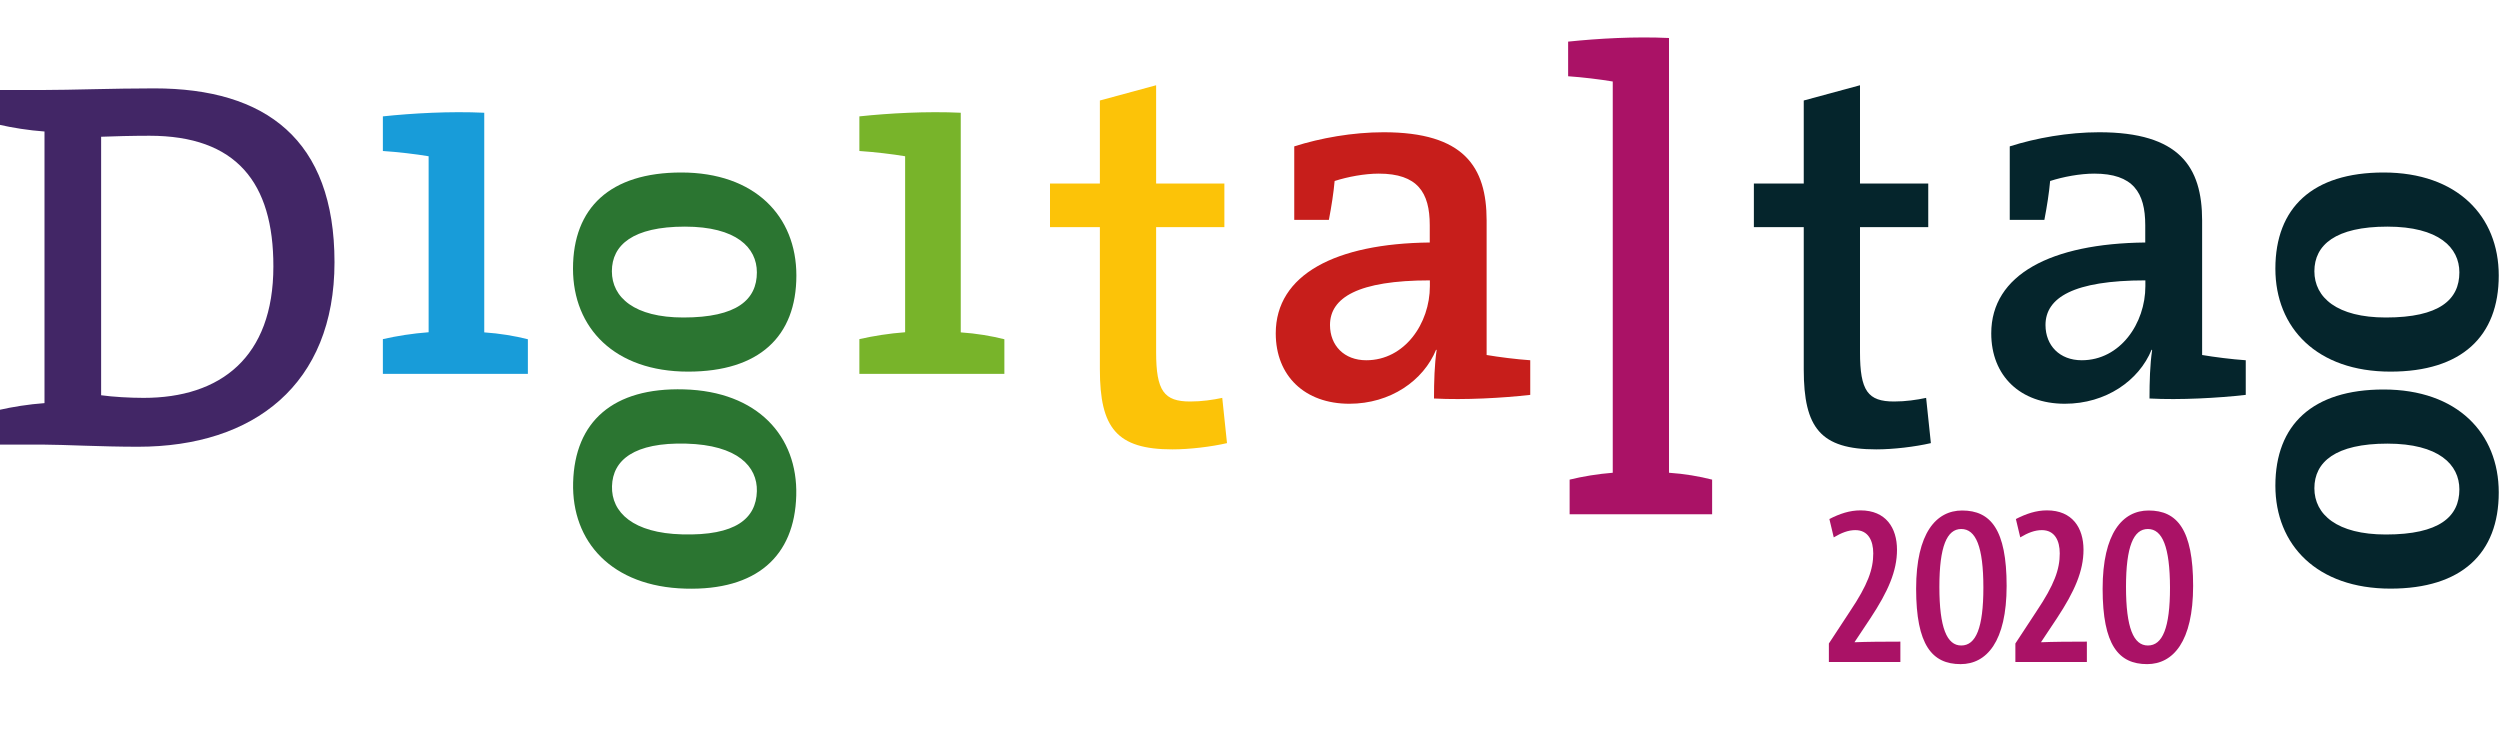 <?xml version="1.0" encoding="utf-8"?>
<svg xmlns="http://www.w3.org/2000/svg" xmlns:xlink="http://www.w3.org/1999/xlink" version="1.1" id="Ebene_1" x="0px" y="0px" viewBox="0 0 200 60" style="enable-background:new 0 0 200 60;" xml:space="preserve" width="460" height="138">
<style type="text/css">
	.st0{fill:#422666;}
	.st1{fill:#189CD9;}
	.st2{fill:#78B42A;}
	.st3{fill:#FCC308;}
	.st4{fill:#C71E1B;}
	.st5{fill:#AA1266;}
	.st6{fill:#05252C;}
	.st7{fill:#2B7531;}
</style>
<g>
	<g>
		<path class="st0" d="M11.04,35.74c-2.9,0-6.05-0.17-7.48-0.17H-0.1V32.8c1.09-0.25,2.4-0.46,3.66-0.55V10.52    C2.3,10.43,0.99,10.22-0.1,9.97V7.2h3.53c2.27,0,5.59-0.13,8.91-0.13c8.91,0,14.42,4.08,14.42,13.91    C26.76,30.74,20.33,35.74,11.04,35.74z M11.96,10.86c-1.39,0-2.86,0.04-3.87,0.08v20.68c0.92,0.13,2.31,0.21,3.4,0.21    c6.14,0,10.38-3.24,10.38-10.51C21.88,14.6,18.9,10.86,11.96,10.86z"/>
		<path class="st1" d="M30.63,29.9v-2.77c1.09-0.25,2.4-0.46,3.66-0.55V12.5c-1.01-0.17-2.44-0.34-3.66-0.42V9.31    c2.35-0.25,5.38-0.42,8.11-0.29v17.57c1.22,0.08,2.48,0.29,3.49,0.55v2.77H30.63z"/>
		<path class="st2" d="M68.75,29.9v-2.77c1.09-0.25,2.4-0.46,3.66-0.55V12.5c-1.01-0.17-2.44-0.34-3.66-0.42V9.31    c2.35-0.25,5.38-0.42,8.11-0.29v17.57c1.22,0.08,2.48,0.29,3.49,0.55v2.77H68.75z"/>
		<path class="st3" d="M93.79,35.95c-4.46,0-5.8-1.72-5.8-6.39V18.17H84v-3.49h3.99V8.04l4.5-1.22v7.86h5.46v3.49h-5.46v10    c0,3.11,0.63,3.95,2.73,3.95c0.92,0,1.81-0.13,2.56-0.29l0.38,3.62C96.9,35.74,95.18,35.95,93.79,35.95z"/>
		<path class="st4" d="M114.72,31.88c0-1.35,0.04-2.73,0.21-3.87l-0.04-0.04c-1.01,2.48-3.66,4.33-6.94,4.33    c-3.57,0-5.89-2.23-5.89-5.63c0-4.71,4.79-7.19,12.32-7.27v-1.39c0-2.61-0.97-4.12-4.08-4.12c-1.13,0-2.48,0.25-3.53,0.59    c-0.08,0.92-0.25,2.02-0.46,3.11h-2.77v-5.88c2.1-0.67,4.67-1.13,7.15-1.13c6.43,0,8.24,2.77,8.24,7.06V28.4    c1.01,0.17,2.35,0.34,3.49,0.42v2.77C120.23,31.84,117.16,32.01,114.72,31.88z M114.39,22.43c-5.76,0-7.99,1.39-7.99,3.57    c0,1.64,1.13,2.82,2.9,2.82c3.07,0,5.09-2.94,5.09-5.93V22.43z"/>
		<path class="st5" d="M125.57,41.14v-2.77c1.01-0.25,2.27-0.46,3.45-0.55V6.52c-1.01-0.17-2.4-0.34-3.57-0.42V3.33    c2.4-0.25,5.34-0.42,8.07-0.29v34.78c1.22,0.08,2.44,0.29,3.45,0.55v2.77H125.57z"/>
		<path class="st6" d="M150.1,35.95c-4.46,0-5.8-1.72-5.8-6.39V18.17h-3.99v-3.49h3.99V8.04l4.5-1.22v7.86h5.46v3.49h-5.46v10    c0,3.11,0.63,3.95,2.73,3.95c0.92,0,1.81-0.13,2.56-0.29l0.38,3.62C153.21,35.74,151.49,35.95,150.1,35.95z"/>
		<path class="st6" d="M171.96,31.88c0-1.35,0.04-2.73,0.21-3.87l-0.04-0.04c-1.01,2.48-3.66,4.33-6.94,4.33    c-3.57,0-5.89-2.23-5.89-5.63c0-4.71,4.79-7.19,12.32-7.27v-1.39c0-2.61-0.97-4.12-4.08-4.12c-1.13,0-2.48,0.25-3.53,0.59    c-0.08,0.92-0.25,2.02-0.46,3.11h-2.77v-5.88c2.1-0.67,4.67-1.13,7.15-1.13c6.43,0,8.24,2.77,8.24,7.06V28.4    c1.01,0.17,2.35,0.34,3.49,0.42v2.77C177.47,31.84,174.4,32.01,171.96,31.88z M171.63,22.43c-5.76,0-7.99,1.39-7.99,3.57    c0,1.64,1.13,2.82,2.9,2.82c3.07,0,5.09-2.94,5.09-5.93V22.43z"/>
		<path class="st7" d="M63.71,22.04c0,4.88-2.98,7.69-8.66,7.69c-5.88,0-9.21-3.49-9.21-8.24c0-4.88,2.98-7.69,8.66-7.69    C60.39,13.8,63.71,17.29,63.71,22.04z M48.95,21.7c0,2.1,1.81,3.7,5.72,3.7c4.29,0,5.88-1.43,5.88-3.61    c0-1.98-1.64-3.66-5.76-3.66C50.63,18.13,48.95,19.6,48.95,21.7z"/>
		<path class="st7" d="M63.7,39.64c-0.13,4.87-3.19,7.61-8.87,7.45c-5.88-0.16-9.11-3.74-8.98-8.49c0.13-4.87,3.19-7.61,8.87-7.45    C60.6,31.31,63.83,34.89,63.7,39.64z M48.96,38.9c-0.06,2.1,1.71,3.75,5.61,3.85c4.29,0.12,5.92-1.27,5.98-3.45    c0.05-1.98-1.54-3.7-5.66-3.81C50.74,35.38,49.01,36.8,48.96,38.9z"/>
		<path class="st6" d="M199.9,22.04c0,4.88-2.98,7.69-8.66,7.69c-5.88,0-9.21-3.49-9.21-8.24c0-4.88,2.98-7.69,8.66-7.69    C196.58,13.8,199.9,17.29,199.9,22.04z M185.15,21.7c0,2.1,1.81,3.7,5.72,3.7c4.29,0,5.88-1.43,5.88-3.61    c0-1.98-1.64-3.66-5.76-3.66C186.83,18.13,185.15,19.6,185.15,21.7z"/>
		<path class="st6" d="M199.9,39.4c0,4.88-2.98,7.69-8.66,7.69c-5.88,0-9.21-3.49-9.21-8.24c0-4.88,2.98-7.69,8.66-7.69    C196.58,31.16,199.9,34.65,199.9,39.4z M185.15,39.06c0,2.1,1.81,3.7,5.72,3.7c4.29,0,5.88-1.43,5.88-3.61    c0-1.98-1.64-3.66-5.76-3.66C186.83,35.49,185.15,36.96,185.15,39.06z"/>
	</g>
	<g>
		<path class="st5" d="M146.31,52.95v-1.47l1.68-2.56c1.45-2.16,1.87-3.38,1.87-4.65c0-1.03-0.41-1.86-1.43-1.86    c-0.57,0-1.11,0.21-1.73,0.58l-0.35-1.47c0.83-0.42,1.61-0.69,2.49-0.69c2.03,0,2.92,1.4,2.92,3.15c0,1.7-0.71,3.33-2.12,5.47    l-1.27,1.91v0.02c0.92-0.04,2.35-0.05,3.66-0.05v1.63H146.31z"/>
		<path class="st5" d="M156.85,53.13c-2.28,0-3.56-1.52-3.56-6.03c0-4.47,1.61-6.26,3.68-6.26c2.28,0,3.56,1.52,3.56,6.03    C160.53,51.34,158.92,53.13,156.85,53.13z M156.9,42.32c-1.15,0-1.75,1.4-1.75,4.63c0,3.27,0.6,4.69,1.75,4.69    c1.17,0,1.77-1.4,1.77-4.63C158.67,43.74,158.07,42.32,156.9,42.32z"/>
		<path class="st5" d="M161.23,52.95v-1.47l1.68-2.56c1.45-2.16,1.87-3.38,1.87-4.65c0-1.03-0.41-1.86-1.43-1.86    c-0.57,0-1.11,0.21-1.73,0.58l-0.35-1.47c0.83-0.42,1.61-0.69,2.49-0.69c2.03,0,2.92,1.4,2.92,3.15c0,1.7-0.71,3.33-2.12,5.47    l-1.27,1.91v0.02c0.92-0.04,2.35-0.05,3.66-0.05v1.63H161.23z"/>
		<path class="st5" d="M171.77,53.13c-2.28,0-3.56-1.52-3.56-6.03c0-4.47,1.61-6.26,3.68-6.26c2.28,0,3.56,1.52,3.56,6.03    C175.45,51.34,173.84,53.13,171.77,53.13z M171.83,42.32c-1.15,0-1.75,1.4-1.75,4.63c0,3.27,0.6,4.69,1.75,4.69    c1.17,0,1.77-1.4,1.77-4.63C173.59,43.74,172.99,42.32,171.83,42.32z"/>
	</g>
</g>
</svg>
